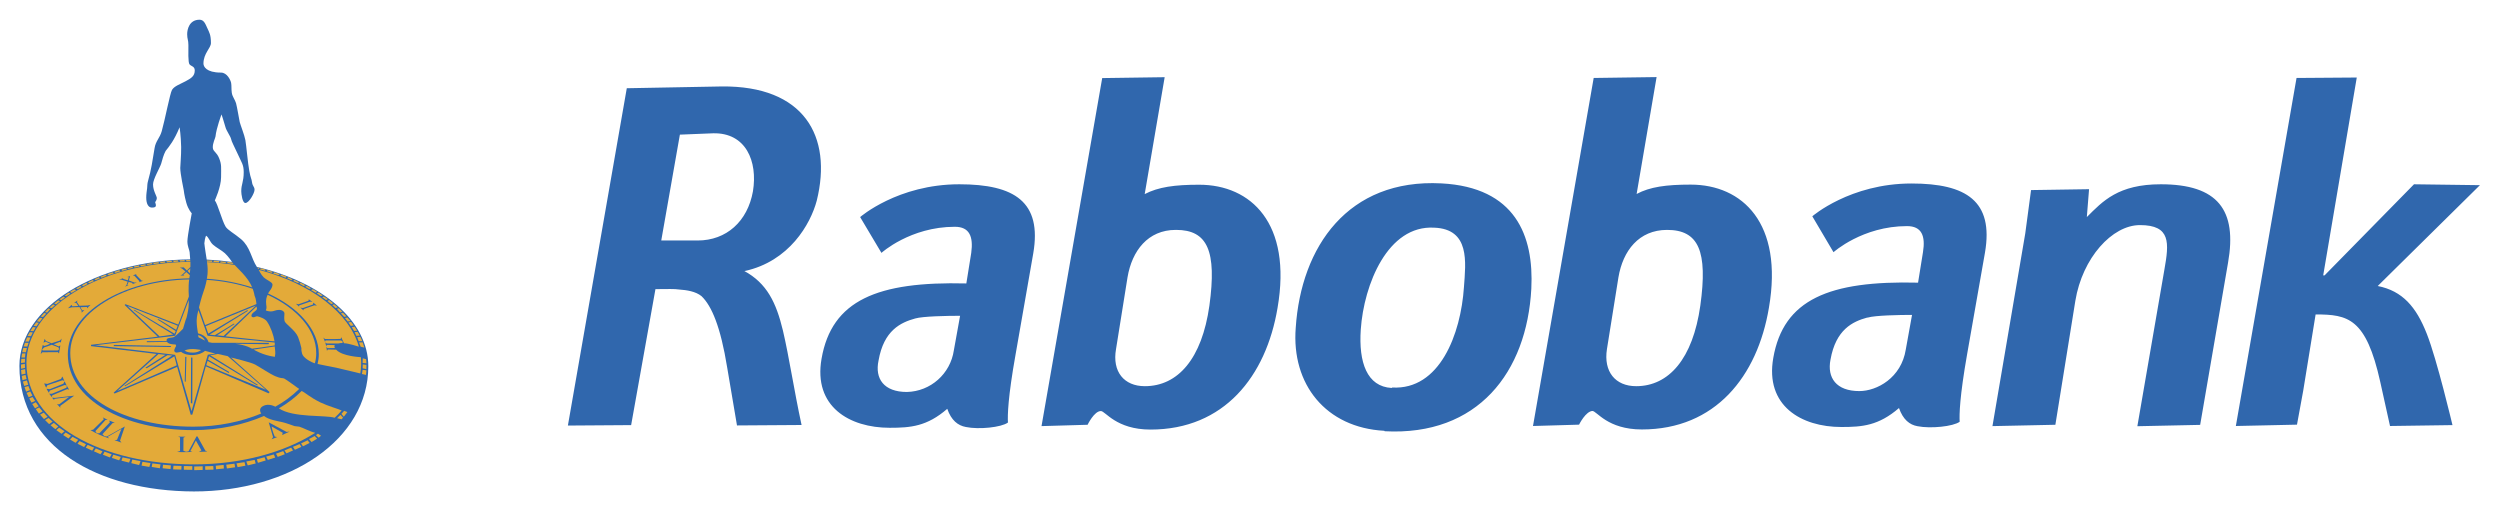 <?xml version="1.0" encoding="utf-8"?>
<!-- Generator: Adobe Illustrator 18.0.0, SVG Export Plug-In . SVG Version: 6.00 Build 0)  -->
<!DOCTYPE svg PUBLIC "-//W3C//DTD SVG 1.1//EN" "http://www.w3.org/Graphics/SVG/1.1/DTD/svg11.dtd">
<svg version="1.1" id="Laag_1" xmlns="http://www.w3.org/2000/svg" xmlns:xlink="http://www.w3.org/1999/xlink" x="0px" y="0px"
	 viewBox="129.7 1021.1 2241.2 459" enable-background="new 129.7 1021.1 2241.2 459" xml:space="preserve">
<g>
	<path fill="#3067AD" d="M1654,1295.1c-6.7,47.6-28.2,72.2-57.5,72.2c-18.7,0-29.4-13-26.2-33.3l10.3-64.3
		c4-23.8,18.3-42.5,43.6-42.5C1652.5,1227.2,1660.8,1246.2,1654,1295.1z M1557.2,1389.5c4,0,13.5,16.6,44.4,16.6
		c65.9,0,103.6-47.6,113.9-109.1c13.1-75.9-23.8-110.4-70.2-110.4c-21.8,0-36.5,2-48.4,8.4l17.9-104.8l-56.4,0.8l-54.4,312l41.3-1.2
		c0,0,6-12.3,12.3-12.3L1557.2,1389.5L1557.2,1389.5z M2127.1,1256.6c8.3-47.2-9.1-70.3-60.3-70.3c-38.1,0-52,15.1-66.3,29.4l2-25
		l-52,0.8l-5.2,38.9l-29.4,172.7l56.4-1.2l17.9-111.1c6.3-38.5,33-67.9,57.9-67.9c27.8,0,26.2,15.9,21.9,40.1l-24.2,140.2l56.3-1.2
		L2127.1,1256.6L2127.1,1256.6z M2352.9,1187.1l-59.1-0.8l-80.2,81.7h-1.2l30.1-177.4l-54,0.4l-54.4,312l54.8-1.2l5.6-30.5
		l11.1-68.3c29,0,45.3,3.2,58,60.7l8.7,39.3l56-0.8c0,0-13.9-58.8-23-81.8c-9.5-24.2-21.8-38.5-44-42.9L2352.9,1187.1L2352.9,1187.1
		z M797.2,1264.1c40.1-8.7,59.1-42.1,64.7-63.1c14.3-57.9-11.5-103.2-85.3-102.4l-85,1.6l-52.8,302.4l56.7-0.4l21.8-121.9
		c11.5,0,16.3-0.4,21.8,0.4c5.9,0.4,14.3,1.6,19.5,5.9c9.1,8.7,17.1,27.4,23,63.9l8.8,52l57.9-0.4c-6.8-31.4-11.1-60.7-16.7-84.6
		c-6-25-14.3-42.5-34.9-53.6L797.2,1264.1L797.2,1264.1L797.2,1264.1z M804.7,1192.6c-4.8,27-23.8,44.1-49.6,44.1h-32.6l16.7-94.9
		l29.8-1.2C798.4,1139.9,809.1,1165.7,804.7,1192.6L804.7,1192.6z M1056,1248.2c7.9-46.1-16.7-61.9-66.3-61.9
		c-55.2,0-88.9,29.4-88.9,29.4l19.1,32.1c0,0,25.8-23.4,65.8-23.4c13.1,0,16.7,8.7,14.7,23.4l-4.4,27.4
		c-79.8-2-120.7,15.1-129.8,67.5c-7.5,42.9,25,61.9,61.1,61.9c18.7,0,33.4-1.2,51.6-17c3.6,10.3,9.5,15,16.7,16.3
		c11.5,2.4,31.7,0.4,37.7-4c-0.4-6.4,0-22.7,6.8-60.8L1056,1248.2L1056,1248.2z M990.4,1304.2l-5.6,31c-3.1,21-20.8,36.8-42.1,37.3
		c-20.6,0-28.9-11.9-25.4-28.2c4.7-27,19.8-34.1,32.9-37.7C957.1,1304.6,978.9,1304.2,990.4,1304.2L990.4,1304.2z M1161.1,1406.2
		c65.9,0,103.6-47.6,113.9-109.1c13.1-75.9-23.9-110.4-70.3-110.4c-21.8,0-36.5,2-48.8,8.4l17.9-104.8l-56,0.8l-54.4,312l41.3-1.2
		c0,0,5.9-12.3,11.9-12.3C1120.6,1389.5,1130.2,1406.2,1161.1,1406.2L1161.1,1406.2z M1184.1,1227.2c28.2,0,36.5,19,29.8,67.9
		c-6.7,47.6-28.2,72.2-57.9,72.2c-18.6,0-29.4-13-25.8-33.3l10.3-64.3c4-23.8,18.3-42.5,43.2-42.5H1184.1L1184.1,1227.2z
		 M1370.7,1407.3c-52.4-2.8-83.4-41.7-79.4-92.4c4.8-72.6,46.8-133.8,130.6-129.4c66.3,3.5,83,46.8,80.6,94.4
		c-4,75-48,132.2-131.4,127.8L1370.7,1407.3z M1377.8,1368.5c42.5,2.4,61.5-47.7,64.3-90.1c1.6-22.2,5.6-52-26.7-53.2
		c-41.6-2.4-63,50.8-65.8,91.3c-2,29.4,5.5,51.2,27.7,52.4L1377.8,1368.5z M1909.2,1247.5c7.9-46.1-16.7-61.9-65.9-61.9
		c-55.1,0-88.9,29.4-88.9,29.4l19,32.2c0,0,25.9-23.4,65.9-23.4c13.1,0,16.7,8.7,14.3,23.4l-4.4,27.3c-79.8-2-120.7,15.1-129.8,67.5
		c-7.5,42.8,25,61.9,61.1,61.9c18.7,0,33.3-1.2,51.6-17c3.6,10.3,9.5,15.1,16.7,16.3c11.5,2.3,31.8,0.3,37.7-4
		c-0.4-6.4,0-22.6,6.7-60.7L1909.2,1247.5L1909.2,1247.5z M1804.1,1305.8c6.7-2,28.6-2.4,39.7-2.4l-5.6,31
		c-4,25.4-25.8,37.3-41.7,37.3c-20.6,0-29-11.9-25.8-28.2c4.8-27,19.8-34.1,32.9-37.7L1804.1,1305.8L1804.1,1305.8z M147.1,1349.1
		c0-52.1,68.2-94.5,153.1-95.5c0,0-0.3-4.1-0.5-6.4c-0.2-2.3-2-5.1-2-9.8c0-4.6,3.9-25.1,3.9-25.1s-3.1-3.1-4.9-9.5
		c-1.8-6.4-2.3-11.3-2.3-11.3s-3.1-14.7-3.1-19.8c0-2.4,0.9-10.8,0.8-18.8c-0.2-10.2-1.4-17.7-1.4-17.7
		c-4.8,11.7-9.2,17.1-12.5,21.2c-1.9,3.5-3,7.8-4,11.4c-1.1,3.6-7.3,13.9-7.3,18.6c0,5.8,3.4,10.5,3.4,12.3c0,1.8-1.5,3.6-1.5,3.6
		c0.9,3,1.6,4.9-2.9,4.9c-3.2,0-5.1-3.3-5.1-9c0-3.1,0.5-5.9,0.8-8.4c0.2-2.2,0.1-4.1,0.8-6.4c3-10.6,4-18.1,5.9-29.6
		c1-6.3,4.7-9,6.4-15.1c2.8-9.8,7.4-33.9,9.2-37c2.1-3.4,7-5,12.1-7.7c4.8-2.6,8.3-4.5,8.3-9.7c0-3.8-3.1-3.6-4.7-5.5
		c-1.4-1.6-1-12.3-1-17.2c0-4.9-1.1-5.4-1.1-9.8c0-4.4,1.9-13,11.1-13c3.9,0,5.2,3.7,6.9,7.4c1.8,4,3.3,6,3.3,13.5
		c0,4.6-6.7,9.2-6.7,18.4c0,2.6,2.4,8.1,15.7,8.1c5.5,0,8.6,6.7,9.1,9.2c0.5,2.6,0.1,5.4,0.6,8.9c0.5,3.5,2.9,6.2,3.8,9.3
		c0.9,3.1,2.8,14.7,3.3,16.9c0.5,2.2,4.3,11.8,5.1,16.3c0.8,4.5,2.2,20.6,3.5,27.6c1.3,7,2,6.7,2.4,9.9c0.6,4.2,2.3,4,2.3,7
		c0,2.9-4.9,11.8-8.2,11.8c-2.7,0-3.7-8.1-3.7-10.6c0-6.4,2.2-8.2,2.2-17.1c0-6.7-1.9-8.5-5.4-16.3c-3.6-7.8-5.4-10.9-5.9-13.3
		c-0.5-2.5-4.3-7.5-5.1-10.8c-1.4-5.1-3.5-11.3-3.5-11.3s-4.6,12.1-5.4,19.8c-0.1,1.3-2.7,6.1-2.4,10.1c0.2,3.4,3.5,3.8,5.7,9.5
		c2.3,5.8,1.7,8,1.7,16.9c0,8.8-5.6,20.8-5.6,20.8c2.6,3.1,6.3,17.8,9.6,23.4c1.9,3.2,8,6.3,13.9,11.3c8.4,7.2,9,17,14.2,24.9
		c58.5,13.8,99.9,48.4,99.9,89c0,66.1-70.6,112.3-156.4,112.3C217.4,1461.4,147.1,1421.6,147.1,1349.1L147.1,1349.1z M315,1253.8
		c7.7,0.4,15.3,1.1,22.7,2.1c0,0-3.4-5.1-6.4-7.8c-2.9-2.6-7.8-5.1-10.7-7.7c-2.9-2.6-3.7-6.7-6.2-8c-0.9,2.2-1.3,4.5-1.5,6.8
		C313,1241.3,315,1253.8,315,1253.8L315,1253.8z"/>
	<path fill="#E3AA39" d="M313.5,1335.6c3.5,0.9,9.2,2.5,9.2,2.5l-6.7,1l-14.6,50.6l-14.7-50.5l-71.6-8.6l71.6-8.5l12.2-32
		c0,0,0.2,5.6-0.6,9.4c-0.9,3.9-0.9,5.9-2.2,8.5c-0.9,3.1-2.3,7.8-2.3,7.8s-6.2,6.4-8.1,7.4c-1.9,1-6.7,0.3-6.7,2.8
		c0,0.3,0.1,0.9,0.1,0.9l-17.8,0.1v0.9l18.1-0.3c1.6,2.5,7.7,2.3,7.7,2.3l0.5,1.3c0,0-1.7,2.8-1.7,4.1c0,1.3,1.2,1.9,2.2,1.9
		c1,0,3.9-0.7,3.9-0.7C297.9,1341.2,309.1,1339.8,313.5,1335.6L313.5,1335.6z M315,1272c14.9,0.9,28.9,3.8,41.3,8
		c0,0,1.4,4.3,1.6,6.1c1.4,2.9,1.7,7.6,1.7,7.6l-46,18.8l-5.5-15.8c0,0,2.1-8.9,4-14C314,1277.7,315,1272,315,1272L315,1272z"/>
	<path fill="#E3AA39" d="M355.7,1278.7c-13.2-4.2-26.8-6.8-40.6-7.7c0,0,1.6-5.6,0.2-14.9c8.5,0.4,16.7,1.2,24.7,2.5
		C341.7,1260.8,352.4,1269.8,355.7,1278.7L355.7,1278.7z M369.7,1285.4c26.5,12.2,43.5,31.4,43.5,52.3c0,3-0.4,6.1-1.2,9.1
		c-3-0.8-10.5-4.7-11.5-8.7c-1-4-0.5-4.2-0.6-4.9c-0.7-3.4-1.8-6.8-3-10c-2.4-6-11.5-11.8-12.1-14.3c-0.6-2.5-0.1-5-0.1-6.7
		c0-1.7-1.9-3.3-4.9-3.3s-4.6,1.4-7.2,1.4c-2.6,0-4.6-0.9-4.6-0.9c1.3-3,0.2-3.5,0.2-8.1C368.3,1287.4,369.7,1285.4,369.7,1285.4
		L369.7,1285.4z"/>
	<path fill="#E3AA39" d="M453.2,1341.3c0.5,4.9,0.3,9.8-0.5,14.6l-19.6-4.7l-18.7-3.8c0.7-2.9,1.1-5.8,1.1-8.8
		c0-21.8-17.9-41.8-45.5-54.4c0.5-1.4,4-4.6,4-8c0-2.2-5.1-3.8-8.1-6.7c-2-1.9-4.3-6.5-4.3-6.5c46.7,12.2,81.3,38.4,89.8,68.9
		c0,0-9.4-3.1-13.3-3.1c-1.5-2.9-2.4-5.4-2.4-5.4l-0.6,1.5c-5.8,0.3-14.1,0.1-14.1,0.1l-1.4-1.3l1.4,3.8l0.6-1.2l13.9,0l1.5,1.1
		l-0.3,1.2c-1.2-0.1-2.4,0.1-3.6,0.4h-10.5l-1.3-1l0.8,3.5l0.7-1.2l7.2,0.2c-1.2,0.9,0,2.6,0,2.6l-6.7,0.1l-1.1-1.1l0.6,3.5l0.8-1.2
		l7.5,0.2C436.4,1340.6,453.2,1341.3,453.2,1341.3L453.2,1341.3z M357.1,1334.5l18.9-2.8c0.1,2.8,1,5.2,0.1,9.3
		C365.3,1339.6,357.1,1334.5,357.1,1334.5z"/>
	<path fill="#E3AA39" stroke="#3067AD" stroke-width="2.000000e-02" stroke-miterlimit="2.613" d="M306.7,1316.7
		c0,0-0.7-3.9-0.7-8.1c0-4.2,1.6-9.5,1.6-9.5l8.2,23l60.2,6.1l0,2.6l-20.4,2.9c0,0-5.2-3.4-15.1-4.4l29.9,0.4l0.5-1.2l-51.3-0.1
		l-3-0.6c0,0-1.1-5.9-9.4-7.9L306.7,1316.7z"/>
	<path fill="#E3AA39" stroke="#3067AD" stroke-width="2.000000e-02" stroke-miterlimit="2.613" d="M314.1,1313.5l44.9-18.4
		l-28.8,27.2l-5.9-0.6l15.6-10l-0.4-0.6l-17.2,10.5l-4.8-0.5l34.4-21.3l-0.4-0.7l-35.1,21.1L314.1,1313.5L314.1,1313.5z"/>
	<path fill="#E3AA39" d="M307.4,1321.4c5.1,1.8,6,5,6,5l-5.8-3L307.4,1321.4L307.4,1321.4z M331.8,1322.6l27.8-26.7
		c0.3,0.9,0.6,1.6,0.3,2.5c-0.6,1.6-4.8,3.2-4.8,5.7c0,1.2,1,1.4,2,1.4c1,0,2.4-1.1,3.5-0.8c2.2,0.6,6.6,1.9,8.5,4.7
		c3.3,4.9,5.9,12.3,6.7,17.7C368.3,1326.6,331.8,1322.6,331.8,1322.6L331.8,1322.6z M379.7,1387.2c7.9-4.6,14.8-9.9,20.4-15.6
		c3.4,1.5,7.3,5.6,16.9,10.3c6.9,3.3,16.4,5.9,19,7.2c-1.9,2.3-4,4.4-6.3,6.5C421.5,1393,392.6,1395.8,379.7,1387.2L379.7,1387.2z"
		/>
	<path fill="#E3AA39" stroke="#3067AD" stroke-width="2.000000e-02" stroke-miterlimit="2.613" d="M299,1287l-9.5,25.1l-47.3-18.3
		l-0.8,0.7l29.7,28.4l-59.8,7.3v1.2l58.7,7l-38.4,34.7l0.8,0.8l56.1-23.9l12.2,42.9l1.4-0.1l12.1-43.3l56.3,24.2l0.9-1.1l-34.6-31
		c0,0,17.5,4.1,21.6,6.3c4.1,2.2,13.1,8.3,18.2,10.5c5.2,2.2,6.2,1.4,7.8,2c1.5,0.6,13.5,9.4,13.5,9.4c-6.4,6.3-13.6,11.6-21.4,15.9
		c0,0-5.9-3.5-11.2-0.5c-4.5,2.6-1.4,6.6-1.4,6.6c-17.7,7.4-38.8,11.8-60.9,11.8c-60.9,0-110.3-26.4-110.3-66
		c0-35.7,47.4-64.8,106.6-66C298.3,1278.8,299,1287,299,1287L299,1287z"/>
	<path fill="#E3AA39" d="M295.1,1335.4c5.5-2.8,14.9-0.5,14.9-0.5c-2.2,1.6-4.8,2.4-7.4,2.3C299.5,1337.2,297.7,1336.9,295.1,1335.4
		z"/>
	<path fill="#3067AD" d="M231.8,1330.3l51.1,1v0.9l-51.3-0.8L231.8,1330.3L231.8,1330.3z"/>
	<path fill="#E3AA39" stroke="#3067AD" stroke-width="2.000000e-02" stroke-miterlimit="2.613" d="M271.8,1338.5l6.2,0.7l-18,11.6
		l1.3,0.4l18.6-11.7l4.3,0.3l-42.9,27.1l0.5,0.5l44.2-26.9l2.1,8.1l-53.3,23L271.8,1338.5L271.8,1338.5z M272.8,1322.7l-28.9-27.3
		l45.1,17.7l-1.4,3.7l-15.9-9.6l-0.9,0.3l16.4,10.4l-1,2.4l-36.1-21.5l-0.8,0.2l35.7,22L272.8,1322.7L272.8,1322.7z"/>
	<path fill="#3067AD" stroke="#3067AD" stroke-width="2.000000e-02" stroke-miterlimit="2.613" d="M295.8,1341l1,0.1l-0.6,22.2
		l-0.9-0.2L295.8,1341L295.8,1341z M301,1341.6l1.2,0.1l-0.1,41.2l-1.3-0.5L301,1341.6z"/>
	<path fill="#E3AA39" stroke="#3067AD" stroke-width="2.000000e-02" stroke-miterlimit="2.613" d="M314.6,1348.5l1.2-3.9l19,10.9
		l0.4-0.9l-19-11.1l0.9-3.1l42.8,26.1l1.2-0.2l-42.9-26.7l6.7-1.2l9,2l34.1,30.1L314.6,1348.5z"/>
	<path fill="#E3AA39" d="M299.4,1270.6c-60.5,1.2-108.9,31.2-108.9,68.1c0,40.7,50.4,68,112.6,68c23,0,45-4.8,63.3-12.7
		c3.7,3.3,13,4.8,15.8,5.4c2.8,0.5,11.6,3.7,11.6,3.7l4.2,0.5c3.2,0.9,9.5,4.4,14.3,5.5c-27.3,17.4-66,28.3-108.8,28.3
		c-82.9,0-150.1-36.5-150.1-90.8c0-49.5,65.5-89.8,147-90.8v4.7l-3.2,3.1l-2.8-2.8l-3.5,0.2l2,0.9l3.1,2.6l-3,2.8l-1.6,0.8h3.6
		l-1-0.7l2.7-2.4l3.2,2.8L299.4,1270.6L299.4,1270.6z"/>
	<path fill="#3067AD" d="M370.6,1399.7l16,8.6l2.8-0.3l-6.8,3.1l0.6-2l-10-5.7c0.4,3.6,2.8,9.1,2.8,9.1l2.2,0.4l-5,2l1.3-1.9
		L370.6,1399.7L370.6,1399.7z M395,1293.4l2.2,0.5l9.1-3.2l0.2-1.3l3.3,2.3l-2-0.2l-9.9,3.4l-0.1,1.1L395,1293.4z M398.9,1296.8
		l2.2,0.5l9.1-3.2l0.4-1.7l3.2,2.7l-2.3-0.3l-9.6,3.4l-0.1,1.2L398.9,1296.8L398.9,1296.8z"/>
	<path fill="#E3AA39" d="M297.8,1264l2.5-2.3l-0.4,4.4L297.8,1264L297.8,1264z"/>
	<path fill="#3067AD" d="M248.8,1268l3.1-1.2l-0.1,0.9l4.8,4.9l1.4,0.3l-3.8,1.2l0.6-0.8l-4.5-4.9L248.8,1268z M252.4,1274.4
		l-4.1,1.4l0.4-1l-3.7-1l-1.2,2.9h1.3l-3.3,1.4l1.3-1.4l1-3.1l-5.6-1.8h-2.1l3.7-1.3v0.6l4.2,1.3l0.9-2.8l-1.6-0.1l2.8-1l-1.2,4
		l5,1.9L252.4,1274.4L252.4,1274.4z M196.4,1292.4l2.7-1.9l-0.4,1.5l2.2,3.2l7.3-0.2l2.7-0.6l-3.2,3.1v-1.2l-5.9,0.2l1.6,2.8
		l1.9-0.2l-2.4,2.3v-1.7l-1.9-3.3l-7.2,0.2l-3.2,0.9l3.3-3.1l0.6,1.3l5.4-0.3l-1.9-2.8H196.4L196.4,1292.4z M168.7,1328.4l1-3.5
		l1.2,1.9l5,2l7.5-2.4l1.6-1.8l-0.8,3.6l-0.9-0.6l-5.4,2.1l4.5,2l1.4-1l-1.2,7.3l-1-1.2l-13.9,0.1l-1.5,1.6l1.8-8.1l1.3,0.8
		c1.8-0.2,5.3-2,5.3-2l-4.2-1.9L168.7,1328.4L168.7,1328.4z"/>
	<path fill="#E3AA39" d="M167.5,1334.3l1.9-1.8l6.7-2.3l6,2.3l0.6,1.7l-1.2,1.1H168L167.5,1334.3L167.5,1334.3z"/>
	<path fill="#3067AD" d="M169.3,1364.8l2.8,0.5l12.3-4.5l1.2-2.2l1.8,4l-1.7-0.6l-13.6,4.5l-1,2.2
		C170.4,1367.4,169.8,1366.2,169.3,1364.8L169.3,1364.8z M171.4,1369.6l2.9,0.4l12.2-4.9l1.1-2.2l1.9,3.9l-1.7-0.6l-13.4,5l-0.9,2
		C172.5,1371.8,171.4,1369.6,171.4,1369.6L171.4,1369.6z M173.8,1374l2.4,0.1l13.1-5.4l0.3-1.8l2.1,3.6l-1.7-0.6l-13.3,5.5l-0.7,1.6
		L173.8,1374L173.8,1374z M176.3,1377.6l2.5,0.2l17.4-2l-12.5,9.2l0.1,1.6l-3-3.2l1.9,0.2l8.8-6.6l-13.2,1.7v1.1L176.3,1377.6
		L176.3,1377.6z M221.9,1395.3l4.3,2.2l-1.9,0.1l-9.1,10l1.2,1.8l2.3,0.2l9.5-9.8l-0.6-1.7l5,2l-2,0.3l-9.1,10l1.9,1.8l2.1,0.2
		l16.1-9l-4.3,12.8l1.3,1.7l-6.3-2.2l2.3-0.3l4-9.8l-12.4,7.1l1.4,1.4c-5.9-1.8-11.5-4.3-16.8-7.4l2.4-0.4l9.6-9.4L221.9,1395.3
		L221.9,1395.3z M289.3,1412.5l6.8,0.1l-1.9,0.8l-0.1,11.8l2.4,0.9l2.2-0.4l7.2-13.4h0.8l7.1,12.8l1.8,0.8l-7.6,0.3l2.3-1.3l-5-8.9
		l-5,9.6l2,0.6c-6.2,0.5-13.9,0.1-13.9,0.1l2.7-0.9v-12.2L289.3,1412.5L289.3,1412.5z"/>
	<path fill="#E3AA39" d="M290.7,1254.4l4.4-0.2l0.3,1.2l-4.2,0.2L290.7,1254.4z M284.8,1254.7l4.4-0.2l0.5,1.1l-4.2,0.4
		L284.8,1254.7z M278.9,1255.3l4.4-0.4l0.8,1l-4.7,0.5L278.9,1255.3L278.9,1255.3z M273,1255.9l4.4-0.5l0.6,1.1l-4.2,0.5L273,1255.9
		z M266.9,1256.7l4.9-0.6l0.6,1.1l-4.7,0.6L266.9,1256.7z M296.5,1254.2l3.7-0.1l0.1,1.2l-3.6,0.1L296.5,1254.2z M261.1,1257.7
		l4.7-0.8l0.5,1l-4.4,0.7L261.1,1257.7L261.1,1257.7z M255.5,1258.8l4.4-0.8l0.7,1l-4.5,0.9L255.5,1258.8z M249.6,1260l4.6-1
		l0.5,1.1l-4.4,0.9L249.6,1260z M243.9,1261.4l4.4-1.2l0.8,1l-4.4,1.1L243.9,1261.4L243.9,1261.4z M238.4,1262.8l4.3-1.1l0.9,1
		l-4.4,1.2L238.4,1262.8L238.4,1262.8z M232,1264.8l4.6-1.5l1,1l-4.4,1.5L232,1264.8L232,1264.8z M225.9,1266.8l4.7-1.6l1.1,1
		l-4.7,1.6L225.9,1266.8z M219.7,1269.2l4.7-1.9l0.9,1l-4.7,1.8L219.7,1269.2z M214.4,1271.4l4-1.8l0.8,1.1l-3.8,1.6L214.4,1271.4z
		 M208.5,1274.1l4.4-2l1,1l-4.2,1.9L208.5,1274.1L208.5,1274.1z M203.1,1276.8l4-2.2l1.2,1l-4,2.1L203.1,1276.8z M197.9,1279.6
		l3.8-2.1l1.3,0.8l-3.7,2.1L197.9,1279.6z M192.4,1282.7l3.9-2.3l1.7,0.8l-4.1,2.5L192.4,1282.7L192.4,1282.7z M187.6,1286.1
		l3.7-2.7l1.5,0.9l-3.7,2.4L187.6,1286.1L187.6,1286.1z M182.9,1289.4l3.6-2.4l1.5,0.7l-3.4,2.6L182.9,1289.4z M178.3,1293.1
		l3.6-2.8l1.6,0.8l-3.5,2.9L178.3,1293.1z M174,1296.8l3.3-2.8l1.7,0.7l-2.9,2.7L174,1296.8z M170,1300.8l3.1-3.2l1.7,0.6l-2.9,3.2
		L170,1300.8z M166.2,1304.9l3.1-3.3l1.9,0.7l-3,3.1L166.2,1304.9L166.2,1304.9z M162.7,1309.1l2.8-3.2l2.2,0.5l-2.4,3.2
		L162.7,1309.1z M159.9,1313.2l2.2-3.1l2.4,0.4l-2.1,3.1L159.9,1313.2z M156.9,1317.8l2.3-3.5l2.5,0.3l-2,3.4L156.9,1317.8z
		 M154.4,1322.3l2-3.4l2.7,0.2l-1.6,3.4L154.4,1322.3z M152.4,1327.2l1.7-3.7l2.8,0.2l-1.3,3.6H152.4z M150.9,1331.7l1.2-3.3l3.2,0
		l-1.1,3.4L150.9,1331.7z M149.6,1336.8l1-3.8l3.2,0.1l-0.9,3.8L149.6,1336.8z M148.9,1341.6l0.6-3.6l3-0.1l-0.4,3.7L148.9,1341.6
		L148.9,1341.6z M148.5,1346.5l0.3-3.7l3.3-0.1l-0.1,3.4L148.5,1346.5z M148.6,1351.7l-0.1-3.8l3.5-0.6l0.1,3.6L148.6,1351.7
		L148.6,1351.7z M148.6,1352.8l3.6-0.8l0.4,4.1l-3.6,0.8L148.6,1352.8L148.6,1352.8z M149.2,1358.1l3.4-0.9l0.9,3.7l-3.7,1
		L149.2,1358.1L149.2,1358.1z M150.2,1363.2l3.6-1.1l1.2,3.9l-3.6,1.1L150.2,1363.2z M151.7,1368.1l3.4-1l1.5,3.7l-3.5,1.4
		L151.7,1368.1L151.7,1368.1z M153.5,1373.3l3.3-1.3l2,3.8l-3.4,1.4L153.5,1373.3z M155.9,1378.3l3-1.3l2.3,3.5l-3.3,1.5
		L155.9,1378.3L155.9,1378.3z M158.6,1383.3l3.2-1.6l2.6,3.6l-3.3,1.9L158.6,1383.3z M161.8,1387.9l3-1.6l3.1,3.6l-3.3,2
		L161.8,1387.9z M165.6,1392.8l3.3-1.8l3.5,3.8l-3.3,2L165.6,1392.8z M170.1,1397.7l3.1-1.9l3.7,3.3l-3.2,2.2L170.1,1397.7z
		 M175,1402.3l2.9-2.1l4.1,3.3l-2.7,2.4L175,1402.3L175,1402.3z M180.2,1406.7l2.5-2.2l4.9,3.2l-2.7,2.3L180.2,1406.7z
		 M186.3,1411.1l2.2-2.3l4.9,2.9l-2.3,2.5L186.3,1411.1L186.3,1411.1z M192.5,1415.1l2.2-2.4l5.1,2.7l-2.3,2.7L192.5,1415.1
		L192.5,1415.1z M199.2,1418.9l1.8-2.4l5.8,2.8l-1.7,2.6L199.2,1418.9z M206.6,1422.4l1.6-2.5l5.9,2.5l-1.8,2.7L206.6,1422.4
		L206.6,1422.4z M213.9,1425.7l1.7-2.6l6,2.6l-1.8,2.6L213.9,1425.7z M222,1428.8l1.4-2.8l6.4,2.3l-1.6,2.9L222,1428.8L222,1428.8z
		 M230,1431.6l1.2-2.9l6.8,2l-1.5,3.1L230,1431.6L230,1431.6z M238.6,1434.1l1-3l7,1.5l-1.2,3.2L238.6,1434.1z M247.4,1436.3
		l0.9-3.2l7.4,1.4l-1.3,3.5L247.4,1436.3L247.4,1436.3z M256.6,1438.5l0.8-3.4l7.2,1.1l-1,3.5L256.6,1438.5L256.6,1438.5z
		 M265.7,1439.7l0.6-3.2l7.3,0.9l-0.6,3.5L265.7,1439.7z M275.5,1440.9l0.3-3.2l7.1,0.6l-0.3,3.3L275.5,1440.9z M285.2,1438.6
		l7.2,0.2l-0.1,3.3l-7.4-0.2L285.2,1438.6z M294.5,1442.2v-3.3l7.6,0.1v3.3L294.5,1442.2z M319.7,1255.9l-4.4-0.2l-0.2-1.1l5.1,0.1
		L319.7,1255.9L319.7,1255.9z M325.9,1256.4l-4.9-0.5l0.5-1.2l4.9,0.5L325.9,1256.4L325.9,1256.4z M331.7,1257l-4.7-0.5l0.6-1.1
		l4.9,0.5L331.7,1257z M339,1257.8l-5.8-0.8l0.6-1.1l4.2,0.5L339,1257.8L339,1257.8z M361.3,1262.3l-1-1.4l1.9,0.6L361.3,1262.3z
		 M367.1,1263.8l-4.4-1.2l0.9-1l4.2,1.2L367.1,1263.8L367.1,1263.8z M373.2,1265.7l-4.5-1.5l0.9-0.9l4.6,1.5L373.2,1265.7z
		 M379.4,1267.8l-4.8-1.5l1.1-1.1l4.7,1.6L379.4,1267.8z M385.7,1270.1l-4.7-1.9l0.9-1l4.8,1.9L385.7,1270.1z M391,1272.3l-3.8-1.6
		l0.8-1.1l4,1.9L391,1272.3L391,1272.3z M396.8,1274.9l-4.3-1.9l1-1l4.4,2.1L396.8,1274.9L396.8,1274.9z M402,1277.6l-3.9-2.2
		l1.2-0.9l4.1,2.2L402,1277.6L402,1277.6z M407.1,1280.3l-3.8-2.1l1.4-0.8l3.8,2.1L407.1,1280.3z M412.6,1283.6l-4.1-2.5l1.7-0.8
		l3.9,2.4L412.6,1283.6L412.6,1283.6z M417.4,1286.6l-3.7-2.4l1.5-0.9l3.7,2.6L417.4,1286.6L417.4,1286.6z M422,1290.1l-3.4-2.5
		l1.5-0.7l3.6,2.3L422,1290.1z M426.7,1293.8l-3.5-2.9l1.6-0.8l3.6,2.8L426.7,1293.8z M430.5,1297.3l-2.9-2.7l1.6-0.8l3.3,2.7
		L430.5,1297.3z M434.6,1301.2l-2.9-3.2l1.7-0.6l3.2,3.1L434.6,1301.2z M438.3,1305.2l-3-3.1l1.9-0.7l3.1,3.3L438.3,1305.2
		L438.3,1305.2z M441.4,1309.3l-2.5-3.1l2.2-0.5l2.9,3.2L441.4,1309.3z M444.2,1313.3l-2.2-3.1l2.5-0.5l2.2,3.1L444.2,1313.3
		L444.2,1313.3z M447.1,1317.8l-2-3.4l2.5-0.4l2.3,3.6L447.1,1317.8z M449.2,1322.2l-1.6-3.4l2.7-0.2l2,3.3L449.2,1322.2z
		 M451.2,1326.9l-1.3-3.6l2.9-0.1l1.7,3.7H451.2L451.2,1326.9z M453,1331.9l-1.4-3.8l3.2-0.1l1.5,4.7L453,1331.9L453,1331.9z
		 M454.8,1346.5l0.1-4.2l3,0.8l0.3,3.7L454.8,1346.5z M454.8,1351.3l0.1-3.5l3.3,0.4l-0.1,3.8L454.8,1351.3L454.8,1351.3z
		 M457.8,1357.2l-3.6-0.8l0.6-3.8l3.4,0.5L457.8,1357.2z M409,1417.4l-2.3-2.7l5.1-2.7l2.2,2.4L409,1417.4L409,1417.4z
		 M401.3,1421.2l-1.7-2.6l5.9-2.8l1.8,2.4L401.3,1421.2L401.3,1421.2z M394.1,1424.3l-1.8-2.6l6-2.5l1.6,2.5L394.1,1424.3z
		 M386.5,1427.5l-1.8-2.6l6-2.5l1.7,2.5L386.5,1427.5z M378.7,1430.7l-1.6-2.9l6.5-2.3l1.4,2.8L378.7,1430.7L378.7,1430.7z
		 M369.8,1433.4l-1.5-3l6.9-1.9l1.2,2.8L369.8,1433.4z M360.9,1436l-0.9-3.2l6.9-1.8l1,2.9L360.9,1436z M351.8,1438.3l-1.3-3.5
		l7.5-1.4l0.9,3.2L351.8,1438.3z M342.7,1439.9l-1-3.4l7.2-1.1l0.8,3.2L342.7,1439.9z M333.1,1441.1l-0.6-3.4l7.4-0.9l0.6,3.2
		L333.1,1441.1z M323.4,1441.8l-0.3-3.2l7.1-0.7l0.2,3.2L323.4,1441.8z M321.1,1442.1l-7.4,0.2l-0.1-3.2l7.3-0.2L321.1,1442.1z
		 M303.8,1442.6v-3.3l7.6-0.2v3.3L303.8,1442.6z M415.4,1413.5l-2.5-2.3l1.8-1.3l2.8,1.8L415.4,1413.5z M437.9,1394.7l3.2-4.2
		l-2.9-1.1l-2.4,2.7L437.9,1394.7L437.9,1394.7z M437.2,1395.5l-2.3-2.5l-3,3l4.1,1L437.2,1395.5z"/>
</g>
</svg>
